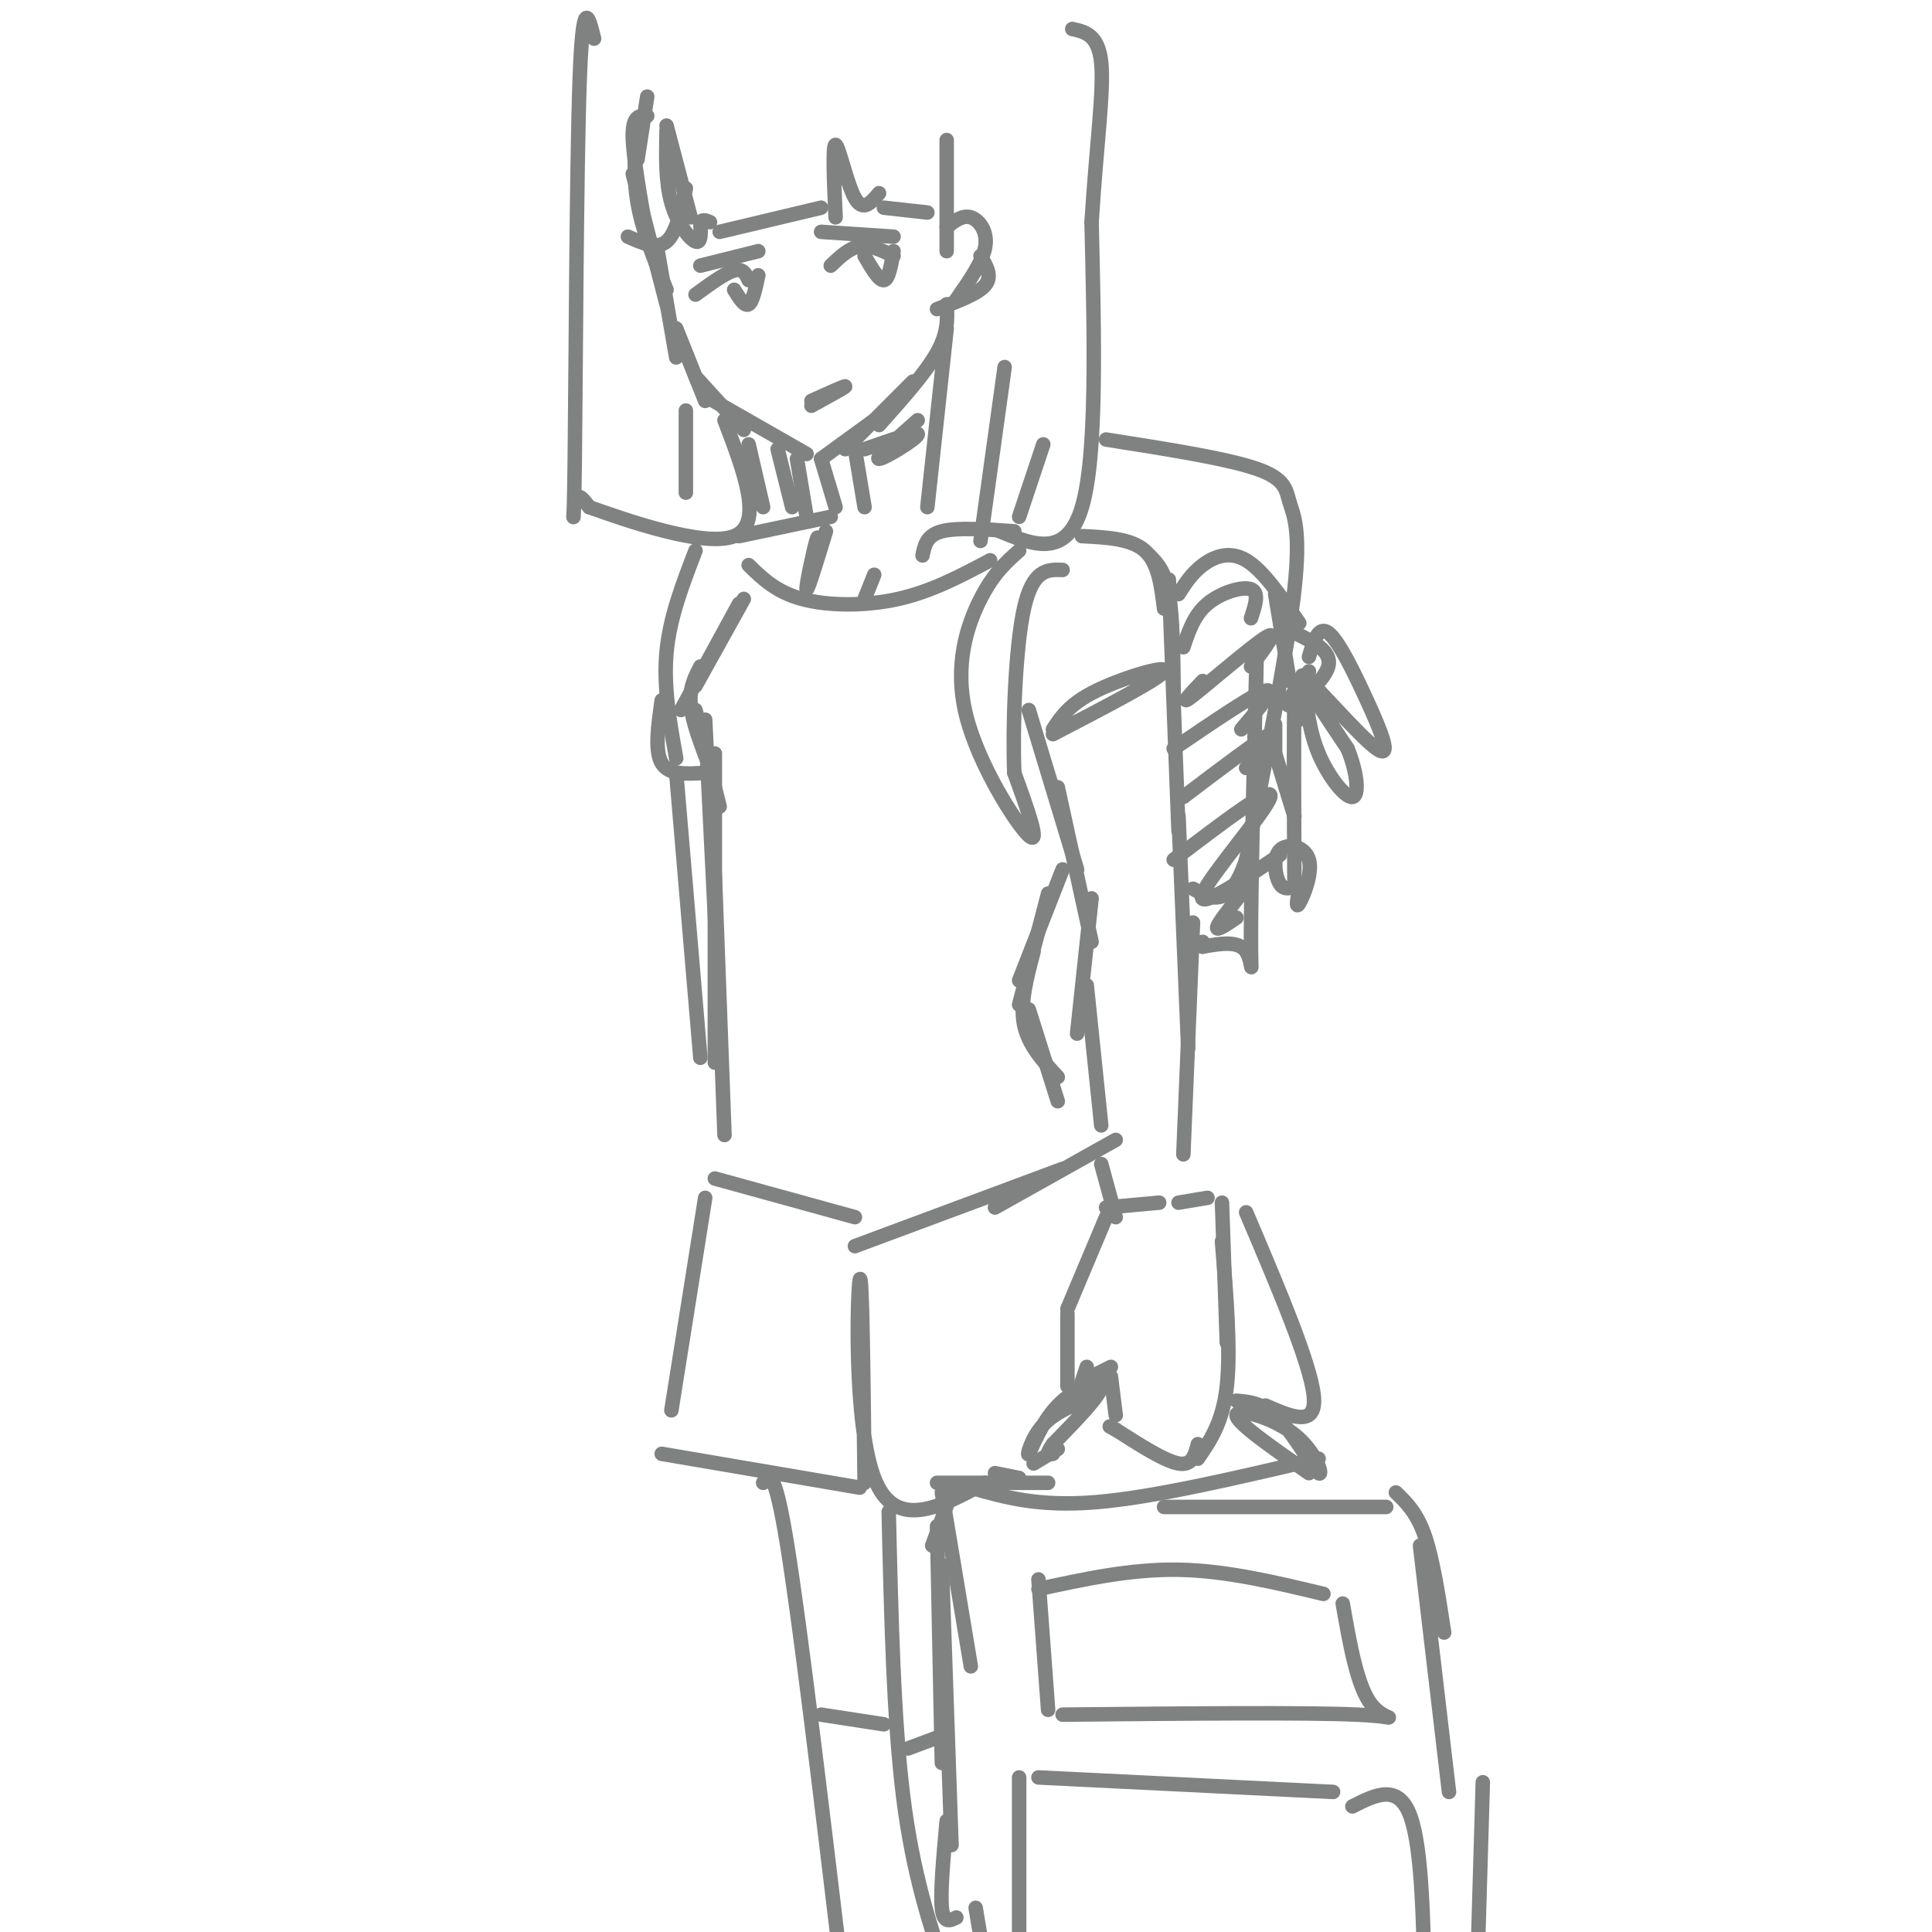 <svg viewBox='0 0 400 400' version='1.1' xmlns='http://www.w3.org/2000/svg' xmlns:xlink='http://www.w3.org/1999/xlink'><g fill='none' stroke='rgb(128,130,130)' stroke-width='3' stroke-linecap='round' stroke-linejoin='round'><path d='M134,20c0.000,0.000 -2.000,13.000 -2,13'/><path d='M134,24c-1.500,-0.083 -3.000,-0.167 -3,4c0.000,4.167 1.500,12.583 3,21'/><path d='M132,25c-0.500,5.583 -1.000,11.167 0,17c1.000,5.833 3.500,11.917 6,18'/><path d='M131,36c0.000,0.000 7.000,27.000 7,27'/><path d='M136,51c0.000,0.000 4.000,23.000 4,23'/><path d='M140,68c0.000,0.000 6.000,15.000 6,15'/><path d='M144,78c0.000,0.000 10.000,11.000 10,11'/><path d='M146,82c0.000,0.000 21.000,12.000 21,12'/><path d='M170,95c0.000,0.000 11.000,-8.000 11,-8'/><path d='M175,93c0.000,0.000 14.000,-14.000 14,-14'/><path d='M182,88c4.833,-5.417 9.667,-10.833 12,-15c2.333,-4.167 2.167,-7.083 2,-10'/><path d='M196,47c1.644,-1.267 3.289,-2.533 5,-2c1.711,0.533 3.489,2.867 3,6c-0.489,3.133 -3.244,7.067 -6,11'/><path d='M203,53c1.250,2.083 2.500,4.167 1,6c-1.500,1.833 -5.750,3.417 -10,5'/><path d='M172,55c1.917,-1.833 3.833,-3.667 6,-4c2.167,-0.333 4.583,0.833 7,2'/><path d='M179,53c1.500,2.583 3.000,5.167 4,5c1.000,-0.167 1.500,-3.083 2,-6'/><path d='M144,61c3.083,-2.250 6.167,-4.500 8,-5c1.833,-0.500 2.417,0.750 3,2'/><path d='M152,60c1.083,1.750 2.167,3.500 3,3c0.833,-0.500 1.417,-3.250 2,-6'/><path d='M168,83c3.500,-1.583 7.000,-3.167 7,-3c0.000,0.167 -3.500,2.083 -7,4'/><path d='M170,48c0.000,0.000 15.000,1.000 15,1'/><path d='M145,55c0.000,0.000 12.000,-3.000 12,-3'/><path d='M138,26c0.000,0.000 5.000,19.000 5,19'/><path d='M138,27c-0.111,5.356 -0.222,10.711 1,15c1.222,4.289 3.778,7.511 5,8c1.222,0.489 1.111,-1.756 1,-4'/><path d='M145,46c0.500,-0.667 1.250,-0.333 2,0'/><path d='M149,48c0.000,0.000 21.000,-5.000 21,-5'/><path d='M173,45c-0.333,-7.578 -0.667,-15.156 0,-15c0.667,0.156 2.333,8.044 4,11c1.667,2.956 3.333,0.978 5,-1'/><path d='M183,43c0.000,0.000 9.000,1.000 9,1'/><path d='M142,39c-1.000,4.667 -2.000,9.333 -4,11c-2.000,1.667 -5.000,0.333 -8,-1'/><path d='M196,29c0.000,0.000 0.000,23.000 0,23'/><path d='M196,68c0.000,0.000 -4.000,37.000 -4,37'/><path d='M191,115c0.417,-2.083 0.833,-4.167 4,-5c3.167,-0.833 9.083,-0.417 15,0'/><path d='M177,93c0.000,0.000 2.000,12.000 2,12'/><path d='M179,93c5.711,-2.000 11.422,-4.000 11,-3c-0.422,1.000 -6.978,5.000 -8,5c-1.022,0.000 3.489,-4.000 8,-8'/><path d='M207,110c6.917,2.833 13.833,5.667 17,-5c3.167,-10.667 2.583,-34.833 2,-59'/><path d='M226,46c1.022,-16.200 2.578,-27.200 2,-33c-0.578,-5.800 -3.289,-6.400 -6,-7'/><path d='M123,8c-1.173,-4.756 -2.345,-9.512 -3,9c-0.655,18.512 -0.792,60.292 -1,78c-0.208,17.708 -0.488,11.345 0,9c0.488,-2.345 1.744,-0.673 3,1'/><path d='M122,105c7.222,2.556 23.778,8.444 30,6c6.222,-2.444 2.111,-13.222 -2,-24'/><path d='M153,111c0.000,0.000 19.000,-4.000 19,-4'/><path d='M155,92c0.000,0.000 3.000,13.000 3,13'/><path d='M161,93c0.000,0.000 3.000,12.000 3,12'/><path d='M165,95c0.000,0.000 2.000,12.000 2,12'/><path d='M170,95c0.000,0.000 3.000,10.000 3,10'/><path d='M224,111c5.083,0.250 10.167,0.500 13,3c2.833,2.500 3.417,7.250 4,12'/><path d='M238,115c1.583,1.583 3.167,3.167 4,8c0.833,4.833 0.917,12.917 1,21'/><path d='M242,120c0.000,0.000 2.000,52.000 2,52'/><path d='M213,147c0.000,0.000 10.000,33.000 10,33'/><path d='M219,163c0.000,0.000 7.000,32.000 7,32'/><path d='M226,186c0.000,0.000 -3.000,28.000 -3,28'/><path d='M225,204c0.000,0.000 3.000,29.000 3,29'/><path d='M244,169c0.000,0.000 2.000,48.000 2,48'/><path d='M247,191c0.000,0.000 -2.000,48.000 -2,48'/><path d='M228,241c0.000,0.000 3.000,11.000 3,11'/><path d='M229,250c0.000,0.000 11.000,-1.000 11,-1'/><path d='M244,249c0.000,0.000 6.000,-1.000 6,-1'/><path d='M253,249c0.000,0.000 1.000,29.000 1,29'/><path d='M253,257c0.917,11.250 1.833,22.500 1,30c-0.833,7.500 -3.417,11.250 -6,15'/><path d='M248,299c-0.583,2.250 -1.167,4.500 -4,4c-2.833,-0.500 -7.917,-3.750 -13,-7'/><path d='M231,296c-2.167,-1.167 -1.083,-0.583 0,0'/><path d='M229,252c0.000,0.000 -8.000,19.000 -8,19'/><path d='M221,272c0.000,0.000 0.000,15.000 0,15'/><path d='M223,289c0.000,0.000 2.000,-6.000 2,-6'/><path d='M226,285c0.000,0.000 4.000,-2.000 4,-2'/><path d='M230,285c0.000,0.000 1.000,8.000 1,8'/><path d='M227,289c-4.215,1.604 -8.431,3.209 -11,6c-2.569,2.791 -3.493,6.769 -3,6c0.493,-0.769 2.402,-6.284 6,-10c3.598,-3.716 8.885,-5.633 9,-4c0.115,1.633 -4.943,6.817 -10,12'/><path d='M218,299c-1.667,2.333 -0.833,2.167 0,2'/><path d='M256,290c2.866,0.254 5.732,0.507 9,4c3.268,3.493 6.938,10.225 8,11c1.062,0.775 -0.483,-4.407 -5,-8c-4.517,-3.593 -12.005,-5.598 -12,-4c0.005,1.598 7.502,6.799 15,12'/><path d='M201,308c7.000,2.000 14.000,4.000 26,3c12.000,-1.000 29.000,-5.000 46,-9'/><path d='M214,303c0.000,0.000 5.000,-3.000 5,-3'/><path d='M217,307c0.000,0.000 -23.000,0.000 -23,0'/><path d='M197,309c0.000,0.000 -4.000,11.000 -4,11'/><path d='M195,309c0.000,0.000 6.000,36.000 6,36'/><path d='M194,316c0.000,0.000 1.000,49.000 1,49'/><path d='M241,312c0.000,0.000 46.000,0.000 46,0'/><path d='M289,309c2.167,2.083 4.333,4.167 6,9c1.667,4.833 2.833,12.417 4,20'/><path d='M294,320c0.000,0.000 6.000,51.000 6,51'/><path d='M195,324c0.000,0.000 2.000,58.000 2,58'/><path d='M196,377c-0.667,7.333 -1.333,14.667 -1,18c0.333,3.333 1.667,2.667 3,2'/><path d='M202,395c0.000,0.000 1.000,6.000 1,6'/><path d='M307,369c0.000,0.000 -1.000,34.000 -1,34'/><path d='M215,327c0.000,0.000 2.000,27.000 2,27'/><path d='M215,329c9.583,-2.083 19.167,-4.167 29,-4c9.833,0.167 19.917,2.583 30,5'/><path d='M220,355c25.289,-0.244 50.578,-0.489 61,0c10.422,0.489 5.978,1.711 3,-2c-2.978,-3.711 -4.489,-12.356 -6,-21'/><path d='M211,368c0.000,0.000 0.000,43.000 0,43'/><path d='M215,368c0.000,0.000 61.000,3.000 61,3'/><path d='M280,374c4.750,-2.417 9.500,-4.833 12,2c2.500,6.833 2.750,22.917 3,39'/><path d='M218,151c1.733,-2.644 3.467,-5.289 9,-8c5.533,-2.711 14.867,-5.489 14,-4c-0.867,1.489 -11.933,7.244 -23,13'/><path d='M155,117c2.844,2.778 5.689,5.556 11,7c5.311,1.444 13.089,1.556 20,0c6.911,-1.556 12.956,-4.778 19,-8'/><path d='M171,110c-1.911,6.267 -3.822,12.533 -4,12c-0.178,-0.533 1.378,-7.867 2,-10c0.622,-2.133 0.311,0.933 0,4'/><path d='M179,124c0.000,0.000 2.000,-5.000 2,-5'/><path d='M154,124c0.000,0.000 -10.000,18.000 -10,18'/><path d='M153,125c0.000,0.000 -12.000,22.000 -12,22'/><path d='M145,138c-1.167,2.250 -2.333,4.500 -2,8c0.333,3.500 2.167,8.250 4,13'/><path d='M144,147c0.000,0.000 5.000,20.000 5,20'/><path d='M220,180c0.000,0.000 -9.000,23.000 -9,23'/><path d='M217,185c0.000,0.000 -6.000,23.000 -6,23'/><path d='M214,197c-1.417,5.333 -2.833,10.667 -2,15c0.833,4.333 3.917,7.667 7,11'/><path d='M213,209c0.000,0.000 6.000,19.000 6,19'/><path d='M146,149c0.000,0.000 3.000,61.000 3,61'/><path d='M148,156c0.000,0.000 0.000,64.000 0,64'/><path d='M148,181c0.000,0.000 2.000,54.000 2,54'/><path d='M148,244c0.000,0.000 29.000,8.000 29,8'/><path d='M177,258c0.000,0.000 43.000,-16.000 43,-16'/><path d='M206,250c0.000,0.000 25.000,-14.000 25,-14'/><path d='M144,114c-2.667,6.917 -5.333,13.833 -6,21c-0.667,7.167 0.667,14.583 2,22'/><path d='M137,145c-0.750,5.250 -1.500,10.500 0,13c1.500,2.500 5.250,2.250 9,2'/><path d='M140,160c0.000,0.000 5.000,59.000 5,59'/><path d='M146,248c0.000,0.000 -7.000,44.000 -7,44'/><path d='M137,301c0.000,0.000 41.000,7.000 41,7'/><path d='M179,307c-0.244,-22.267 -0.489,-44.533 -1,-42c-0.511,2.533 -1.289,29.867 3,41c4.289,11.133 13.644,6.067 23,1'/><path d='M206,305c0.000,0.000 5.000,1.000 5,1'/><path d='M258,251c6.667,15.667 13.333,31.333 14,38c0.667,6.667 -4.667,4.333 -10,2'/><path d='M211,114c-2.637,2.333 -5.274,4.667 -8,10c-2.726,5.333 -5.542,13.667 -3,24c2.542,10.333 10.440,22.667 13,25c2.560,2.333 -0.220,-5.333 -3,-13'/><path d='M210,160c-0.378,-9.222 0.178,-25.778 2,-34c1.822,-8.222 4.911,-8.111 8,-8'/><path d='M229,91c12.399,1.946 24.798,3.893 31,6c6.202,2.107 6.208,4.375 7,7c0.792,2.625 2.369,5.607 1,18c-1.369,12.393 -5.685,34.196 -10,56'/><path d='M258,178c-3.500,10.333 -7.250,8.167 -11,6'/><path d='M203,112c0.000,0.000 5.000,-36.000 5,-36'/><path d='M211,107c0.000,0.000 5.000,-15.000 5,-15'/><path d='M142,102c0.000,0.000 0.000,-17.000 0,-17'/><path d='M184,313c0.500,21.500 1.000,43.000 3,59c2.000,16.000 5.500,26.500 9,37'/><path d='M158,307c1.167,-1.750 2.333,-3.500 5,13c2.667,16.500 6.833,51.250 11,86'/><path d='M170,355c0.000,0.000 13.000,2.000 13,2'/><path d='M188,362c0.000,0.000 8.000,-3.000 8,-3'/><path d='M244,123c1.356,-2.133 2.711,-4.267 5,-6c2.289,-1.733 5.511,-3.067 9,-1c3.489,2.067 7.244,7.533 11,13'/><path d='M264,123c0.000,0.000 3.000,18.000 3,18'/><path d='M268,131c3.933,1.911 7.867,3.822 7,7c-0.867,3.178 -6.533,7.622 -8,8c-1.467,0.378 1.267,-3.311 4,-7'/><path d='M271,136c0.979,-3.252 1.959,-6.504 4,-5c2.041,1.504 5.145,7.764 8,14c2.855,6.236 5.461,12.448 2,10c-3.461,-2.448 -12.989,-13.557 -15,-15c-2.011,-1.443 3.494,6.778 9,15'/><path d='M279,155c2.000,4.940 2.500,9.792 1,10c-1.500,0.208 -5.000,-4.226 -7,-9c-2.000,-4.774 -2.500,-9.887 -3,-15'/><path d='M269,149c-0.417,-4.917 -0.833,-9.833 -1,-4c-0.167,5.833 -0.083,22.417 0,39'/><path d='M264,150c0.000,0.000 0.000,6.000 0,6'/><path d='M264,156c0.000,0.000 4.000,13.000 4,13'/><path d='M269,184c-0.402,2.171 -0.804,4.341 0,3c0.804,-1.341 2.813,-6.195 2,-9c-0.813,-2.805 -4.450,-3.563 -6,-2c-1.550,1.563 -1.014,5.447 0,7c1.014,1.553 2.507,0.777 4,0'/><path d='M260,145c0.137,-6.911 0.274,-13.821 0,-3c-0.274,10.821 -0.958,39.375 -1,51c-0.042,11.625 0.560,6.321 -1,4c-1.560,-2.321 -5.280,-1.661 -9,-1'/><path d='M249,196c-1.500,-0.333 -0.750,-0.667 0,-1'/><path d='M245,134c1.111,-3.333 2.222,-6.667 5,-9c2.778,-2.333 7.222,-3.667 9,-3c1.778,0.667 0.889,3.333 0,6'/><path d='M249,141c-2.578,2.733 -5.156,5.467 -2,3c3.156,-2.467 12.044,-10.133 15,-12c2.956,-1.867 -0.022,2.067 -3,6'/><path d='M243,155c8.333,-5.667 16.667,-11.333 19,-12c2.333,-0.667 -1.333,3.667 -5,8'/><path d='M245,165c7.917,-6.000 15.833,-12.000 18,-13c2.167,-1.000 -1.417,3.000 -5,7'/><path d='M243,178c10.356,-7.889 20.711,-15.778 20,-13c-0.711,2.778 -12.489,16.222 -14,20c-1.511,3.778 7.244,-2.111 16,-8'/><path d='M257,185c-2.417,3.083 -4.833,6.167 -5,7c-0.167,0.833 1.917,-0.583 4,-2'/></g>
</svg>